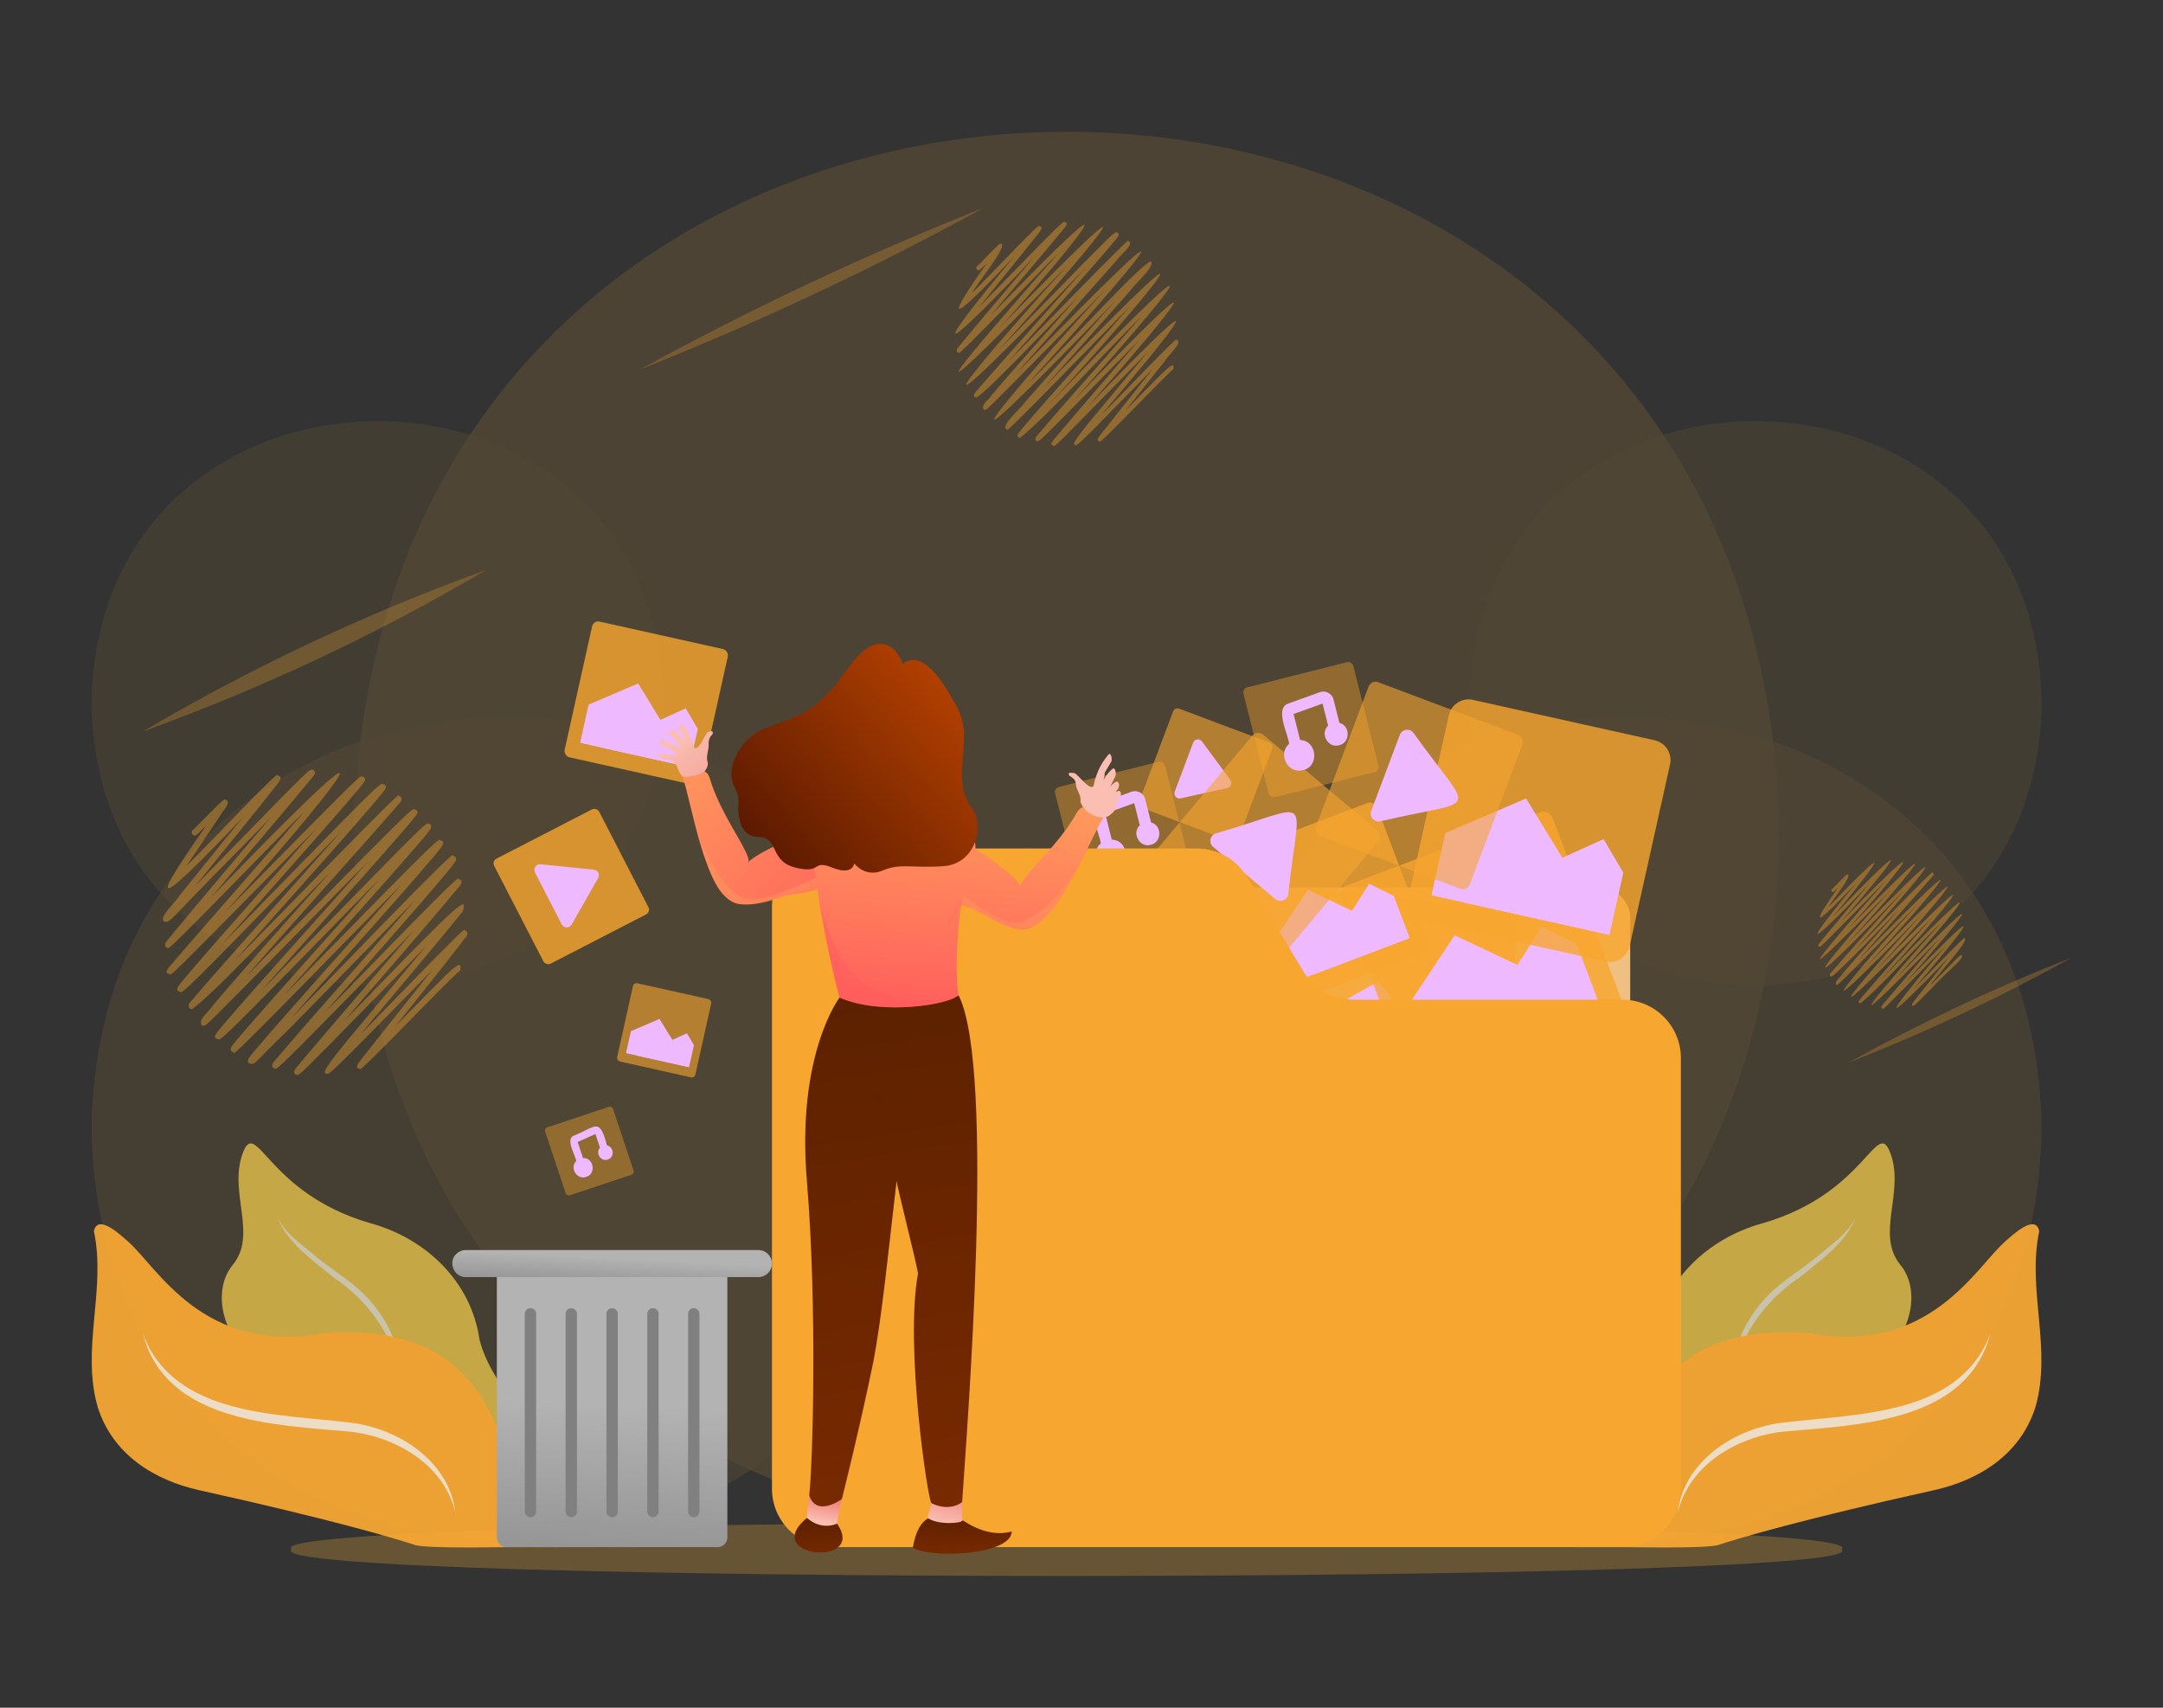 <?xml version="1.0" encoding="UTF-8"?>
<svg xmlns="http://www.w3.org/2000/svg" xmlns:xlink="http://www.w3.org/1999/xlink" viewBox="0 0 2300 1815.79">
  <rect x="0" y="0" width="2300" height="1815.79" fill="#333333" stroke="none"/>
  <defs>
    <style>
      .cls-1 {
        fill: url(#linear-gradient);
      }

      .cls-2, .cls-3, .cls-4, .cls-5, .cls-6 {
        fill: #f7a62f;
      }

      .cls-7 {
        fill: #f7ce4d;
      }

      .cls-8, .cls-9 {
        fill: #fff;
      }

      .cls-10 {
        fill: #efc081;
      }

      .cls-11 {
        fill: #ffac33;
      }

      .cls-12 {
        fill: gray;
      }

      .cls-13 {
        fill: #eeb9ff;
      }

      .cls-13, .cls-14, .cls-15, .cls-16, .cls-17, .cls-18, .cls-19, .cls-20, .cls-21 {
        mix-blend-mode: multiply;
      }

      .cls-14 {
        fill: url(#linear-gradient-34);
      }

      .cls-14, .cls-15, .cls-16, .cls-17, .cls-18, .cls-22, .cls-20, .cls-4, .cls-23 {
        opacity: .5;
      }

      .cls-15 {
        fill: url(#linear-gradient-11);
      }

      .cls-16 {
        fill: url(#linear-gradient-15);
      }

      .cls-17 {
        fill: url(#linear-gradient-42);
      }

      .cls-18 {
        fill: url(#linear-gradient-43);
      }

      .cls-19 {
        fill: url(#linear-gradient-33);
      }

      .cls-19, .cls-24 {
        opacity: .3;
      }

      .cls-25 {
        fill: url(#linear-gradient-8);
      }

      .cls-26 {
        fill: url(#linear-gradient-9);
      }

      .cls-27 {
        fill: url(#linear-gradient-3);
      }

      .cls-28 {
        fill: url(#linear-gradient-4);
      }

      .cls-29 {
        fill: url(#linear-gradient-2);
      }

      .cls-30 {
        fill: url(#linear-gradient-6);
      }

      .cls-31 {
        fill: url(#linear-gradient-7);
      }

      .cls-32 {
        fill: url(#linear-gradient-5);
      }

      .cls-33 {
        opacity: .9;
      }

      .cls-34, .cls-21, .cls-5, .cls-35, .cls-9 {
        opacity: .8;
      }

      .cls-36 {
        fill: url(#linear-gradient-41);
      }

      .cls-37 {
        fill: url(#linear-gradient-40);
      }

      .cls-38 {
        fill: url(#linear-gradient-44);
      }

      .cls-39 {
        fill: url(#linear-gradient-14);
      }

      .cls-40 {
        fill: url(#linear-gradient-18);
      }

      .cls-41 {
        fill: url(#linear-gradient-22);
      }

      .cls-42 {
        fill: url(#linear-gradient-20);
      }

      .cls-43 {
        fill: url(#linear-gradient-21);
      }

      .cls-44 {
        fill: url(#linear-gradient-23);
      }

      .cls-45 {
        fill: url(#linear-gradient-19);
      }

      .cls-46 {
        fill: url(#linear-gradient-16);
      }

      .cls-47 {
        fill: url(#linear-gradient-17);
      }

      .cls-48 {
        fill: url(#linear-gradient-13);
      }

      .cls-49 {
        fill: url(#linear-gradient-12);
      }

      .cls-50 {
        fill: url(#linear-gradient-10);
      }

      .cls-51 {
        fill: url(#linear-gradient-27);
      }

      .cls-52 {
        fill: url(#linear-gradient-24);
      }

      .cls-53 {
        fill: url(#linear-gradient-26);
      }

      .cls-54 {
        fill: url(#linear-gradient-38);
      }

      .cls-55 {
        fill: url(#linear-gradient-35);
      }

      .cls-56 {
        fill: url(#linear-gradient-37);
      }

      .cls-57 {
        fill: url(#linear-gradient-39);
      }

      .cls-58 {
        fill: url(#linear-gradient-36);
      }

      .cls-59 {
        fill: url(#linear-gradient-25);
      }

      .cls-60 {
        fill: url(#linear-gradient-28);
      }

      .cls-61 {
        fill: url(#linear-gradient-29);
      }

      .cls-62 {
        fill: url(#linear-gradient-30);
      }

      .cls-63 {
        fill: url(#linear-gradient-32);
      }

      .cls-64 {
        fill: url(#linear-gradient-31);
      }

      .cls-65 {
        isolation: isolate;
      }

      .cls-66, .cls-3 {
        opacity: .6;
      }

      .cls-66, .cls-23, .cls-35 {
        fill: #ffb839;
      }

      .cls-6 {
        opacity: .4;
      }
    </style>
    <linearGradient id="linear-gradient" x1="638.65" y1="1761.49" x2="650.84" y2="1493.17" gradientUnits="userSpaceOnUse">
      <stop offset="0" stop-color="gray"/>
      <stop offset="1" stop-color="#b3b3b3"/>
    </linearGradient>
    <linearGradient id="linear-gradient-2" x1="648.65" y1="1387.65" x2="651.19" y2="1337.5" xlink:href="#linear-gradient"/>
    <linearGradient id="linear-gradient-3" x1="900.54" y1="1322.64" x2="850.39" y2="1230.97" gradientTransform="translate(-287.76 -311.42) rotate(-8.15)" gradientUnits="userSpaceOnUse">
      <stop offset="0" stop-color="#f0877e"/>
      <stop offset="1" stop-color="#fabeb2"/>
    </linearGradient>
    <linearGradient id="linear-gradient-4" x1="892.84" y1="1322.6" x2="844.26" y2="1233.8" xlink:href="#linear-gradient-3"/>
    <linearGradient id="linear-gradient-5" x1="895.06" y1="1346.96" x2="833.63" y2="1234.69" xlink:href="#linear-gradient-3"/>
    <linearGradient id="linear-gradient-6" x1="921.38" y1="1357.68" x2="845.87" y2="1219.68" xlink:href="#linear-gradient-3"/>
    <linearGradient id="linear-gradient-7" x1="899.75" y1="1360.09" x2="830.78" y2="1234.05" xlink:href="#linear-gradient-3"/>
    <linearGradient id="linear-gradient-8" x1="-5515.2" y1="124.73" x2="-5515.27" y2="124.33" gradientTransform="translate(-4635.06 -498.7) rotate(-167.55) scale(1 -1)" xlink:href="#linear-gradient-3"/>
    <linearGradient id="linear-gradient-9" x1="-5515.36" y1="125.16" x2="-5515.15" y2="124.24" gradientTransform="translate(-4635.06 -498.7) rotate(-167.55) scale(1 -1)" xlink:href="#linear-gradient-3"/>
    <linearGradient id="linear-gradient-10" x1="970.2" y1="1140.22" x2="769.92" y2="928.23" gradientTransform="translate(-76.86 -105.13) rotate(-2.57)" gradientUnits="userSpaceOnUse">
      <stop offset="0" stop-color="#ff5c5c"/>
      <stop offset="1" stop-color="#ff985c"/>
    </linearGradient>
    <linearGradient id="linear-gradient-11" x1="-5704.01" y1="370.2" x2="-5639.97" y2="231.85" gradientTransform="translate(-4635.06 -498.7) rotate(-167.55) scale(1 -1)" xlink:href="#linear-gradient-10"/>
    <linearGradient id="linear-gradient-12" x1="1178.67" y1="855.85" x2="1178.59" y2="855.45" gradientTransform="matrix(1, 0, 0, 1, 0, 0)" xlink:href="#linear-gradient-3"/>
    <linearGradient id="linear-gradient-13" x1="1178.51" y1="856.28" x2="1178.71" y2="855.36" gradientTransform="matrix(1, 0, 0, 1, 0, 0)" xlink:href="#linear-gradient-3"/>
    <linearGradient id="linear-gradient-14" x1="1047.08" y1="1088.11" x2="1064.04" y2="861.07" gradientTransform="matrix(1, 0, 0, 1, 0, 0)" xlink:href="#linear-gradient-10"/>
    <linearGradient id="linear-gradient-15" x1="989.93" y1="1101.15" x2="1053.93" y2="962.92" gradientTransform="matrix(1, 0, 0, 1, 0, 0)" xlink:href="#linear-gradient-10"/>
    <linearGradient id="linear-gradient-16" x1="1305.25" y1="836.2" x2="1189.14" y2="826.03" gradientTransform="matrix(1, 0, 0, 1, 0, 0)" xlink:href="#linear-gradient-3"/>
    <linearGradient id="linear-gradient-17" x1="1306.26" y1="842.33" x2="1195.66" y2="832.65" gradientTransform="matrix(1, 0, 0, 1, 0, 0)" xlink:href="#linear-gradient-3"/>
    <linearGradient id="linear-gradient-18" x1="1327.91" y1="854.64" x2="1200.65" y2="843.49" gradientTransform="matrix(1, 0, 0, 1, 0, 0)" xlink:href="#linear-gradient-3"/>
    <linearGradient id="linear-gradient-19" x1="-10908.76" y1="4104.86" x2="-11223.97" y2="4077.24" gradientTransform="translate(-10612.91 2975.05) rotate(149.82) scale(1 -1)" xlink:href="#linear-gradient-3"/>
    <linearGradient id="linear-gradient-20" x1="1407.76" y1="872.99" x2="1206.02" y2="855.32" gradientTransform="matrix(1, 0, 0, 1, 0, 0)" xlink:href="#linear-gradient-3"/>
    <linearGradient id="linear-gradient-21" x1="1090.99" y1="903.84" x2="1092.89" y2="902.65" gradientTransform="matrix(1, 0, 0, 1, 0, 0)" xlink:href="#linear-gradient-3"/>
    <linearGradient id="linear-gradient-22" x1="1092.21" y1="903.89" x2="1092.03" y2="902.83" gradientUnits="userSpaceOnUse">
      <stop offset="0" stop-color="#e75b00"/>
      <stop offset="1" stop-color="#ffa345"/>
    </linearGradient>
    <linearGradient id="linear-gradient-23" x1="1173.43" y1="827.51" x2="1173.37" y2="827.16" gradientTransform="matrix(1, 0, 0, 1, 0, 0)" xlink:href="#linear-gradient-3"/>
    <linearGradient id="linear-gradient-24" x1="1091.57" y1="904.33" x2="1092.7" y2="902.36" gradientTransform="matrix(1, 0, 0, 1, 0, 0)" xlink:href="#linear-gradient-3"/>
    <linearGradient id="linear-gradient-25" x1="1173.29" y1="827.89" x2="1173.47" y2="827.09" gradientTransform="matrix(1, 0, 0, 1, 0, 0)" xlink:href="#linear-gradient-3"/>
    <linearGradient id="linear-gradient-26" x1="1022.48" y1="1610" x2="1023.56" y2="1651.06" gradientUnits="userSpaceOnUse">
      <stop offset="0" stop-color="#5c2100"/>
      <stop offset="1" stop-color="#772900"/>
    </linearGradient>
    <linearGradient id="linear-gradient-27" x1="4642.98" y1="1930.9" x2="4632.02" y2="1969.26" gradientTransform="translate(-3718.25 -121.8) rotate(-2.77)" xlink:href="#linear-gradient-3"/>
    <linearGradient id="linear-gradient-28" x1="869.86" y1="1614" x2="870.97" y2="1656.05" xlink:href="#linear-gradient-26"/>
    <linearGradient id="linear-gradient-29" x1="-9381.89" y1="703.84" x2="-9379.97" y2="726.62" gradientTransform="translate(-8349.27 -246.77) rotate(-173) scale(1 -1)" xlink:href="#linear-gradient-3"/>
    <linearGradient id="linear-gradient-30" x1="880.83" y1="1049.73" x2="960.59" y2="1569.28" xlink:href="#linear-gradient-26"/>
    <linearGradient id="linear-gradient-31" x1="955.19" y1="758.32" x2="955.19" y2="831.17" gradientTransform="matrix(1, 0, 0, 1, 0, 0)" xlink:href="#linear-gradient-3"/>
    <linearGradient id="linear-gradient-32" x1="-9488.41" y1="868.94" x2="-9493.4" y2="837.64" gradientTransform="translate(-8475.19) rotate(-180) scale(1 -1)" xlink:href="#linear-gradient-22"/>
    <linearGradient id="linear-gradient-33" x1="-9468.42" y1="933.36" x2="-9468.57" y2="932.38" gradientTransform="translate(-8475.19) rotate(-180) scale(1 -1)" xlink:href="#linear-gradient-22"/>
    <linearGradient id="linear-gradient-34" x1="924.68" y1="1043" x2="1004.43" y2="1562.55" xlink:href="#linear-gradient-26"/>
    <linearGradient id="linear-gradient-35" x1="962.08" y1="1037.26" x2="1041.83" y2="1556.81" xlink:href="#linear-gradient-26"/>
    <linearGradient id="linear-gradient-36" x1="935.38" y1="1079.59" x2="952.34" y2="852.69" gradientTransform="matrix(1, 0, 0, 1, 0, 0)" xlink:href="#linear-gradient-10"/>
    <linearGradient id="linear-gradient-37" x1="1127.44" y1="906.84" x2="1129.69" y2="905.43" gradientTransform="matrix(1, 0, 0, 1, 0, 0)" xlink:href="#linear-gradient-3"/>
    <linearGradient id="linear-gradient-38" x1="1128.88" y1="906.9" x2="1128.67" y2="905.63" xlink:href="#linear-gradient-22"/>
    <linearGradient id="linear-gradient-39" x1="1225.23" y1="816.29" x2="1225.16" y2="815.88" gradientTransform="matrix(1, 0, 0, 1, 0, 0)" xlink:href="#linear-gradient-3"/>
    <linearGradient id="linear-gradient-40" x1="1128.12" y1="907.42" x2="1129.47" y2="905.08" gradientTransform="matrix(1, 0, 0, 1, 0, 0)" xlink:href="#linear-gradient-3"/>
    <linearGradient id="linear-gradient-41" x1="1225.07" y1="816.74" x2="1225.28" y2="815.79" gradientTransform="matrix(1, 0, 0, 1, 0, 0)" xlink:href="#linear-gradient-3"/>
    <linearGradient id="linear-gradient-42" x1="941.87" y1="1009.44" x2="975.15" y2="871.07" gradientTransform="matrix(1, 0, 0, 1, 0, 0)" xlink:href="#linear-gradient-10"/>
    <linearGradient id="linear-gradient-43" x1="1002.98" y1="1023.86" x2="1036.04" y2="886.42" gradientTransform="matrix(1, 0, 0, 1, 0, 0)" xlink:href="#linear-gradient-10"/>
    <linearGradient id="linear-gradient-44" x1="-9801.59" y1="-521.91" x2="-9957.57" y2="-764.54" gradientTransform="translate(-8760.04 -1180.83) rotate(-164.57) scale(1 -1)" gradientUnits="userSpaceOnUse">
      <stop offset="0" stop-color="#5c1a00"/>
      <stop offset="1" stop-color="#b94300"/>
    </linearGradient>
  </defs>
  <g class="cls-65">
    <g id="_59" data-name="59">
      <g id="_4" data-name="4">
        <g class="cls-22">
          <path class="cls-23" d="M1958.26,1647.41c45.46,37.7-1693.74,37.7-1648.26,0-45.47-37.69,1693.74-37.69,1648.26,0Z"/>
          <g class="cls-24">
            <path class="cls-35" d="M1892.12,887.19c-17.01,996.18-1498.82,996.03-1515.69-.03,17.01-996.15,1498.82-996,1515.69,.03Z"/>
            <path class="cls-66" d="M985.34,1199.77c-9.97,583.68-878.18,583.59-888.06-.02,9.97-583.66,878.18-583.57,888.06,.02Z"/>
            <path class="cls-66" d="M1282.93,1199.77c9.97,583.68,878.18,583.59,888.06-.02-9.97-583.66-878.18-583.57-888.06,.02Z"/>
            <path class="cls-23" d="M1562.55,747.69c6.83,399.9,601.67,399.84,608.44-.01-6.83-399.89-601.67-399.82-608.44,.01Z"/>
            <path class="cls-23" d="M705.72,747.69c-6.83,399.9-601.67,399.84-608.44-.01,6.83-399.89,601.67-399.82,608.44,.01Z"/>
          </g>
        </g>
        <g class="cls-33">
          <g>
            <g class="cls-34">
              <path class="cls-7" d="M1758.43,1424.24c8.85-62.02,57.61-107.95,116.72-123.84,110.29-32.19,120.59-114.54,135.29-73.37,14.71,41.18-16.18,85.65,10.29,117.83,26.47,32.18,5.42,92.47-37,105.71-42.42,13.24-194.28,113.95-194.28,194.47h-114.31c-5.85,0-5.85-44.04-5.61-47.33,2.25-69.92,72.51-108.95,88.9-173.47Z"/>
              <g class="cls-34">
                <path class="cls-8" d="M1841.03,1476.5c-2.38-39.56,15.86-79.24,45.49-105.35,16.85-14.9,35.63-25.75,51.96-40.22,12.85-10.64,27.33-20.9,34.58-36.4-9.33,26.18-38.54,46.47-59.46,63.69-40.01,26.85-69.25,69.41-72.58,118.29Z"/>
              </g>
            </g>
            <g>
              <path class="cls-11" d="M2164.32,1496.29c-15.86,49.73-59.08,77.4-108.29,88.3-139.93,30.98-205.43,50.55-227.19,57.55-10.14,5.68-118.42,1.87-131.64,2.9,37.77-87.84,32.45-240.87,225.49-227.74,129.41,24.44,178.43-70.49,209.81-97.54,6.65-5.73,31.95-30.05,35.91-10.68-13.24,62.47,13.88,124.85-4.09,187.2Z"/>
              <path class="cls-11" d="M2116.33,1418.21c-24.65,94.58-141.19,96.83-221,104.09-49.07,5.84-99.18,35.4-111.36,86.09,6.34-53.55,58.15-88.06,108.29-95.29,79.07-10.21,190.27-5.84,224.07-94.89Z"/>
              <path class="cls-9" d="M2116.33,1418.21c-24.65,94.58-141.19,96.83-221,104.09-49.07,5.84-99.18,35.4-111.36,86.09,6.34-53.55,58.15-88.06,108.29-95.29,79.07-10.21,190.27-5.84,224.07-94.89Z"/>
            </g>
          </g>
          <g>
            <g class="cls-34">
              <path class="cls-7" d="M509.83,1424.24c-8.85-62.02-57.61-107.95-116.72-123.84-110.29-32.19-120.59-114.54-135.29-73.37-14.71,41.18,16.18,85.65-10.29,117.83-26.47,32.18-5.42,92.47,37,105.71,42.42,13.24,194.28,113.95,194.28,194.47h114.31c5.85,0,5.85-44.04,5.61-47.33-2.25-69.92-72.51-108.95-88.9-173.47Z"/>
              <g class="cls-34">
                <path class="cls-8" d="M427.24,1476.5c2.38-39.56-15.86-79.24-45.49-105.35-16.85-14.9-35.63-25.75-51.96-40.22-12.85-10.64-27.33-20.9-34.58-36.4,9.33,26.19,38.54,46.47,59.46,63.69,40.01,26.85,69.25,69.41,72.58,118.29Z"/>
              </g>
            </g>
            <g>
              <path class="cls-11" d="M103.94,1496.29c15.86,49.73,59.08,77.4,108.29,88.3,139.93,30.98,205.43,50.55,227.19,57.55,10.14,5.68,118.42,1.87,131.64,2.9-37.77-87.84-32.45-240.87-225.49-227.74-129.41,24.44-178.43-70.49-209.81-97.54-6.65-5.73-31.95-30.05-35.91-10.68,13.24,62.47-13.88,124.85,4.08,187.2Z"/>
              <path class="cls-11" d="M151.94,1418.21c24.65,94.58,141.19,96.83,221,104.09,49.07,5.84,99.18,35.4,111.36,86.09-6.34-53.55-58.15-88.06-108.29-95.29-79.07-10.21-190.27-5.84-224.07-94.89Z"/>
              <path class="cls-9" d="M151.94,1418.21c24.65,94.58,141.19,96.83,221,104.09,49.07,5.84,99.18,35.4,111.36,86.09-6.34-53.55-58.15-88.06-108.29-95.29-79.07-10.21-190.27-5.84-224.07-94.89Z"/>
            </g>
          </g>
        </g>
        <g>
          <g class="cls-22">
            <g class="cls-21">
              <path class="cls-2" d="M316.06,1143.07c-8.28-2.46,1.08-9.52,4.38-14.28,34.79-41.35,81.79-95.24,119.82-139.61-13.84,14.07-29.11,29.68-43.7,44.58-100.25,102.44-101.15,102.44-103.82,102.46-4.41-.31-3.88-5.11-1.3-7.41,43.83-52.02,104.28-118.61,150.48-172.27-40.6,41.26-96.65,99.36-135.2,138.26-39.41,37.86-34.69,37.79-42.09,35.63-2.62-2.62-.72-4.9,7.26-14.48,43.96-51.65,106.93-120.51,154.48-174.83-38.64,38.33-189.41,195.03-177.6,177.74-.89,0-1.77-.35-2.4-.98-2.6-2.6-1.01-4.49,7.83-15,43.19-50.37,103.27-116.18,150.22-169.31-15.37,15.64-32.42,33.09-48.68,49.73-113.78,116.42-120.23,121.98-123.46,122-6.67-2.39-4.04-4.47,5.63-16.21,44.14-51.4,105.67-118.89,153.49-173.01-22.76,22.94-49.92,50.55-74.35,75.37-97.74,99.32-98.05,99.32-100.44,99.33-.87,.07-1.75-.35-2.37-.97-3.44-6.46,7.09-12.86,11.8-20.34,36.06-42.61,83.85-95.68,125.19-142.2-32.74,32.09-128.39,134.47-147.31,145.76-.88,0-1.81-.38-2.44-1-3.13-5.24,3.6-8.32,6.8-13.47,44.36-51.46,107.83-121.27,154.94-174.98-18.58,18.88-40.58,41.45-61.37,62.78-101.29,103.94-106.7,108.57-109.84,108.59-6.59-2.25-3.94-4.62,4.96-15.51,40.02-47.12,95.39-108.34,139.1-158.23-17.14,17.32-36.66,37.14-55.21,55.98-97.35,98.86-97.72,98.86-100.13,98.87-5.49-1.68-4.4-3.85,1.96-11.17,41.44-48.31,98.23-112.04,140.68-161.66-20.91,20.04-149.34,153.91-144.59,144.81-.88,0-1.74-.35-2.36-.97-3.2-5.08,3.94-8.77,7.13-14.09,30.23-36.78,70.24-83.43,104.15-123.59-10.98,11.22-22.66,23.21-33.48,34.32-78.14,78.15-72.24,78.02-80.48,75.87-4.08-5.64,12.55-19.48,18.59-29.09,18.4-22.99,45.49-56.17,66.14-81.7-106.45,112.34-92.68,85.74-39.4,9.2-10.28,10.42-10.52,10.43-11.93,10.43-3.21,.1-4.58-4.42-1.8-6.09,1.58-1.4,10.28-10.25,16.68-16.76q15.4-15.68,17.01-15.68c8.67,2.69-2.43,11.93-5.54,18.43-9.76,14.7-24.57,36.44-35.39,52.63,15.33-14.53,101.94-106.2,96.84-96.67,5.63,1.68,4.18,4.05-1.92,11.83-24.75,31.63-58.09,71.92-85.21,105.67,12.75-12.98,27.61-28.24,41.67-42.67,78.67-80.79,79.47-80.79,82.12-80.81,4.27,.27,3.95,4.94,1.4,7.2-31.73,38.78-73.49,87.02-108.31,128.51,238.62-246.9,112.37-91.95,13.93,16.63,12.19-12.35,25.09-25.45,37.52-38.08,105.51-107.14,106.09-107.14,108.53-107.15,6.56,2.31,3.83,4.66-5.18,15.73-40.92,48.22-97.97,111.26-142.46,162.09,18.32-18.62,39.77-40.64,60.08-61.47,101.07-103.72,106.47-108.34,109.6-108.36,6.77,2.59,4.37,4.11-6.71,17.78-42.85,50.31-101.97,115.38-149.28,168.91,26.01-25.43,184.65-190.13,173.11-173.79,.89,0,1.76,.35,2.38,.97,3.05,4.6-2.53,6.95-5.13,11.07-47.29,54.14-110.24,123.57-159.48,179.95,15.47-15.65,33.2-33.67,50.71-51.47,124.5-126.51,125.39-126.51,128.03-126.52,6.66,2.42,3.96,4.51-5.82,16.42-44.81,52.22-107.63,121.09-156.03,175.91,22.1-22.36,48.67-49.54,72.5-73.93,100.71-103.05,101.44-103.06,104.14-103.07,.9,.02,1.78,.36,2.4,.98,2.63,2.63,.76,4.86-8.22,15.56-42.38,49.54-100.47,113.19-147.19,165.97,14.41-14.64,30.11-30.67,45.15-46.01,111.61-113.89,117.43-118.96,120.42-118.98,6.74,2.35,3.81,4.95-5.72,16.79-43.45,51.34-104.61,118.25-151.96,172.12,41.45-41.3,179.85-186.76,171.56-172.01,.89-.01,1.81,.36,2.43,.99,2.55,2.55,1.34,4.34-9.35,17.28-37.35,44.53-86.59,99.52-129.07,148,48.77-48.88,146.01-151.19,141.88-141.6,4.6,.57,3.94,4.85,.91,7.86-35.96,43.47-82.57,96.38-122.31,142.87,8.75-8.93,17.86-18.24,26.67-27.25,95.19-98.23,105.15-106.81,99.39-89.26-31.48,39.22-73.55,88.3-108.02,129.99,18.84-18.31,116.58-120.78,109.67-109.67,.88,0,1.75,.35,2.37,.97,3.03,4.5-2.59,7.38-5.06,11.79-20.57,26.59-47.35,59.85-70.79,89.35,65.11-66.4,71.04-73.33,69.09-59.51-5.86,4.21-39.23,38.68-65.61,65.4q-38.84,39.55-40.69,39.56c-5.16-1.56-4.5-3.45,1.16-10.51,22.04-28.24,51.3-64.51,75.37-94.91-5.91,6.03-12.12,12.38-18.27,18.67-89.72,91.71-90.71,91.72-93.35,91.73-.85,.02-1.79-.36-2.41-.99q-2.59-2.59,23.37-33.96c23.51-28.41,57.88-69.3,83.85-100.44-17.06,17.27-37.2,37.86-55.34,56.41-78.51,80.27-78.95,80.28-81.41,80.29h-.02Zm168.69-111.24c.42,.42,.89,.68,1.37,.82-.5-.15-.97-.42-1.37-.82Zm-277.63-150.02c.84,0,1.68,.32,2.33,.96-1.13-1.13-2.75-1.18-3.83-.6,.47-.24,.98-.36,1.5-.36Z"/>
            </g>
            <g class="cls-21">
              <path class="cls-2" d="M1120.45,474.2c-6.08-1.81,.79-6.99,3.22-10.48,25.53-30.35,60.02-69.89,87.92-102.44-10.16,10.33-21.36,21.78-32.06,32.71-73.56,75.17-74.22,75.17-76.18,75.18-3.24-.23-2.85-3.75-.95-5.44,32.16-38.17,76.52-87.04,110.43-126.42-33.15,32.11-99.65,105.95-128.32,128.34-4.86-1.64-2.79-3.61,3.54-11.36,32.26-37.9,78.46-88.43,113.36-128.29-28.35,28.13-138.99,143.12-130.33,130.43-.65,0-1.3-.26-1.76-.72-3.22-5.06,15.58-20.74,22.49-30.33,26.18-29.72,65.31-73.15,93.49-104.92-212.62,220.1-121.23,109-9.56-12.83-16.7,16.84-36.63,37.09-54.56,55.31-71.72,72.88-71.95,72.88-73.7,72.89-.64,.05-1.28-.26-1.74-.71-2.37-5.05,5.09-9.24,8.66-14.92,26.46-31.26,61.53-70.21,91.86-104.34-24.04,23.55-94.21,98.69-108.11,106.96-6.15-1.89,.71-7.11,3.22-10.61,32.55-37.76,79.13-88.99,113.7-128.4-184.46,192.16-149.09,140.91-19.92-1.74-192.35,197.63-108.33,98.74-9.32-13.19-15.36,14.71-109.58,112.95-106.11,106.27-6.17-1.9,1.06-7.34,3.51-11.05,22.18-26.99,51.54-61.22,76.42-90.69-117.03,122.86-99.41,93.04-21.45-.44-77.91,82.31-67.92,62.68-28.91,6.75-7.55,7.65-7.72,7.65-8.75,7.66-2.36,.08-3.36-3.25-1.32-4.47,2.43-1.71,24.69-26.2,24.72-23.81,10.34-.28-27.2,44.96-30.04,52.14,11.25-10.67,74.81-77.93,71.06-70.94,4.13,1.23,3.06,2.97-1.41,8.68-18.16,23.21-42.63,52.77-62.53,77.54,9.36-9.52,20.26-20.72,30.58-31.31,57.73-59.28,58.32-59.28,60.26-59.3,3.13,.2,2.9,3.63,1.03,5.28-23.28,28.46-53.93,63.85-79.48,94.3,174.14-180.29,82.48-67.35,10.22,12.2,197.6-203.26,83.09-68.9-1.16,23.92,13.44-13.66,29.19-29.82,44.08-45.11,74.17-76.11,78.13-79.5,80.43-79.52,.65,0,1.33,.27,1.79,.73,1.89,1.89,.98,3.14-6.71,12.32-31.44,36.92-74.83,84.67-109.54,123.95,19.09-18.66,135.5-139.52,127.03-127.53,.65,0,1.29,.26,1.75,.71,2.76,4.58-10.21,13.97-14.86,20.81-30.9,34.93-73.95,82.81-105.94,119.36,218.61-225.04,127.1-115.16,12.39,10.52,36.21-34.36,130.31-138.6,131.38-129.17,3.03,5.51-16.24,21.55-23.55,31.66-25.31,28.75-62.76,70.34-90.48,101.55,211.37-218.48,109.02-95.33,5.79,17.55,163.09-170.65,168.76-163.22,26.11-4.21,164.51-170.71,111.71-102.91,15.03,6.69,154.41-160.33,86.68-75.86,13.24,9.89,13.86-13.46,85.51-88.62,80.49-80.48,8.06,2.06-9.04,16.52-12.7,23.09-11.46,14.52-27.97,35.19-41.23,51.84,47.78-48.72,52.14-53.81,50.7-43.67-4.3,3.09-28.79,28.39-48.14,47.99q-28.5,29.02-29.86,29.03c-.65,0-1.27-.25-1.73-.71-1.59-1.59-.95-2.42,2.58-7,16.18-20.72,37.64-47.34,55.31-69.65-49.09,49.66-81.59,84.38-81.91,81.01-.63,.02-1.32-.26-1.78-.72q-1.9-1.9,17.15-24.92c17.25-20.85,42.48-50.85,61.53-73.7-12.52,12.67-27.3,27.79-40.61,41.4-57.61,58.91-57.94,58.91-59.74,58.92h-.01Zm123.79-81.63c.31,.31,.66,.5,1,.6-.37-.11-.71-.31-1-.6Zm-203.73-110.09c.62,0,1.24,.23,1.71,.7-.83-.83-2.02-.86-2.81-.44,.34-.18,.72-.26,1.1-.26Z"/>
            </g>
            <g class="cls-21">
              <path class="cls-2" d="M2002.01,1072.64c-4.04-1.2,.52-4.64,2.14-6.97,16.97-20.17,39.89-46.45,58.44-68.09-131.56,135.76-55.5,46.73,.82-15.93-22.03,21.34-66.23,70.4-85.27,85.3-3.25-1.08-1.87-2.4,2.34-7.55,21.44-25.19,52.15-58.77,75.34-85.27-129.6,134.21-99.92,94.16-10.71-3.68-140.09,145.12-80.44,72.16-6.36-8.53-17.64,17.51-92.21,94.46-85.25,85.2-.43,.04-.85-.17-1.16-.47-1.58-3.36,3.38-6.14,5.76-9.92,17.59-20.78,40.9-46.66,61.05-69.35-15.97,15.65-62.62,65.58-71.84,71.09-4.1-1.24,.46-4.72,2.13-7.05,21.64-25.1,52.59-59.14,75.57-85.34-121.61,126.83-98.63,93-13.24-1.15-127.16,130.7-71.95,65.5-6.19-8.77-10.2,9.78-72.84,75.06-70.52,70.63-4.11-1.25,.69-4.88,2.32-7.35,14.74-17.94,34.26-40.69,50.79-60.28-77.36,81.31-65.88,61.5-14.26-.29-51.58,54.58-45.04,41.43-19.21,4.49-5.01,5.08-5.13,5.08-5.82,5.09-1.57,.05-2.23-2.16-.88-2.97,1.23-.86,16.97-17.81,16.43-15.82,6.28,1.22-17.72,29.01-19.96,34.65,79.02-82.48,47.69-41.6,4.74,10.16,96.29-100.45,63.63-57.61,8.24,5.96,115.04-119.16,54.83-44.68,6.79,8.11,130-133.81,55.32-45.75-.77,15.9,134.23-139.67,84.64-76.95,6.68,8.22,12.71-12.41,90.03-92.73,84.44-84.76,3.69,.99,.15,4.01-1.35,5.87-23.06,26.4-53.77,60.27-77.78,87.76,144.21-148.53,84.34-76.27,8.24,6.99,126.89-131.9,101.18-95.48,11.53,2.69,139.26-144.04,72.41-63.17,3.85,11.67,107.88-112.99,111.69-107.85,17.35-2.8,108.39-112.58,74.03-68.02,9.99,4.45,101.96-105.94,57.58-50.27,8.8,6.57,9.2-8.94,56.85-58.9,53.49-53.49,7.57,.62-31.84,42.56-35.84,49.8,32.8-32.41,29.87-32.34,33.69-31.3,.96,4.08-19.59,19.9-31.99,34.17q-18.94,19.29-19.85,19.29c-2.51-.76-2.2-1.68,.57-5.13,10.75-13.77,25.02-31.46,36.76-46.29-98.07,101.75-44.77,35.96-3.32-12.18-8.32,8.42-18.14,18.47-26.99,27.51-38.29,39.15-38.51,39.15-39.71,39.16h0Zm82.27-54.25c.21,.2,.44,.33,.67,.4-.24-.07-.47-.21-.67-.4Zm-135.4-73.17c.41,0,.82,.16,1.14,.47-.55-.55-1.34-.57-1.87-.29,.23-.12,.48-.17,.73-.17Z"/>
            </g>
          </g>
          <g class="cls-20">
            <path class="cls-4" d="M151.71,777.85c115.91-68.31,238.35-126.01,364.91-171.64-115.86,68.39-238.38,125.92-364.91,171.64Z"/>
            <path class="cls-4" d="M681.12,392.57c117.95-64.67,239.86-122.08,364.91-171.64-117.92,64.73-239.88,122.02-364.91,171.64Z"/>
            <path class="cls-4" d="M1965.85,1129.74c76.38-42.35,155.54-79.63,236.88-111.42-76.35,42.39-155.55,79.59-236.88,111.42Z"/>
          </g>
        </g>
        <g>
          <g>
            <rect class="cls-10" x="874.77" y="943.58" width="858.67" height="660" rx="31.13" ry="31.13"/>
            <g>
              <g>
                <path class="cls-5" d="M1568.99,1206.15l-196.74-20.99c-11.83-1.26-20.4-11.88-19.14-23.71l20.99-196.74c1.26-11.83,11.88-20.4,23.71-19.14l196.74,20.99c11.83,1.26,20.4,11.88,19.14,23.71l-20.99,196.74c-1.26,11.83-11.88,20.4-23.71,19.14Z"/>
                <polygon class="cls-13" points="1570.06 1177.55 1577.26 1110.11 1552.4 1077.08 1411.99 1160.69 1570.06 1177.55"/>
                <polygon class="cls-13" points="1377.24 1156.99 1384.43 1089.55 1465.68 1043.4 1570.06 1177.55 1377.24 1156.99"/>
              </g>
              <g>
                <path class="cls-5" d="M1467.58,894.96h219.36c5.96,0,10.79,4.84,10.79,10.79v219.36c0,5.96-4.84,10.79-10.79,10.79h-219.36c-5.96,0-10.79-4.84-10.79-10.79v-219.36c0-5.96,4.84-10.79,10.79-10.79Z" transform="translate(-257.28 623.88) rotate(-20.73)"/>
                <polygon class="cls-13" points="1700.47 1067.1 1676.47 1003.67 1639.39 985.4 1551.79 1123.36 1700.47 1067.1"/>
                <polygon class="cls-13" points="1519.1 1135.72 1495.1 1072.29 1546.8 994.46 1700.47 1067.1 1519.1 1135.72"/>
              </g>
              <g>
                <path class="cls-5" d="M1707.14,1022.32l-193.14-42.96c-11.62-2.58-18.94-14.09-16.35-25.71l42.96-193.14c2.58-11.62,14.09-18.94,25.71-16.35l193.14,42.96c11.62,2.58,18.94,14.09,16.35,25.71l-42.96,193.14c-2.58,11.62-14.09,18.94-25.71,16.35Z"/>
                <polygon class="cls-13" points="1711.42 994.02 1726.14 927.82 1705.16 892.2 1556.24 959.5 1711.42 994.02"/>
                <polygon class="cls-13" points="1522.12 951.92 1536.85 885.71 1622.77 848.99 1711.42 994.02 1522.12 951.92"/>
              </g>
              <g>
                <rect class="cls-5" x="1326.89" y="875.79" width="170.2" height="170.2" rx="7.63" ry="7.63" transform="translate(-248.67 561.86) rotate(-20.73)"/>
                <polygon class="cls-13" points="1499.03 997.39 1482.07 952.58 1455.88 939.67 1394 1037.13 1499.03 997.39"/>
                <polygon class="cls-13" points="1370.91 1045.86 1353.96 1001.05 1390.48 946.08 1499.03 997.39 1370.91 1045.86"/>
              </g>
              <g>
                <rect class="cls-3" x="1225.64" y="767.99" width="112.7" height="112.7" rx="5.05" ry="5.05" transform="translate(372.28 -398.55) rotate(20.61)"/>
                <path class="cls-13" d="M1278.13,788.33c-2.54-3.45-7.89-2.71-9.4,1.3l-9.8,26.05-9.8,26.05c-1.51,4.01,2.03,8.1,6.22,7.17l49.78-11.01c3.81-.84,5.49-5.32,3.18-8.47l-30.19-41.09Z"/>
              </g>
              <g>
                <rect class="cls-3" x="1421.64" y="747.8" width="174.85" height="174.85" rx="7.83" ry="7.83" transform="translate(390.64 -477.79) rotate(20.61)"/>
                <path class="cls-13" d="M1503.08,779.35c-3.94-5.36-12.25-4.21-14.59,2.01l-15.2,40.41-15.2,40.41c-2.34,6.22,3.15,12.56,9.65,11.13,108.29-25.64,99.69-3.46,35.34-93.96Z"/>
              </g>
              <g>
                <rect class="cls-3" x="1260.22" y="811.52" width="174.85" height="174.85" rx="7.83" ry="7.83" transform="translate(-206.88 1354.69) rotate(-50.04)"/>
                <path class="cls-13" d="M1292.94,886.09c-6.36,1.94-8.03,10.16-2.93,14.43l33.09,27.73,33.09,27.73c5.1,4.27,12.9,1.18,13.69-5.42,11.67-110.67,29.75-95.21-76.95-64.46Z"/>
              </g>
              <g>
                <rect class="cls-6" x="1133.48" y="821.54" width="120.52" height="120.52" rx="5.4" ry="5.4" transform="translate(-179.43 318.78) rotate(-14.16)"/>
                <path class="cls-13" d="M1224,874.52l-6.28-24.88c-1.43-6.24-8.61-10.06-14.58-7.76,0,0-33.16,11.94-33.16,11.94-15.58,4.66-.12,33.37,.5,43.03-12.58,10.41-1.22,32.52,14.8,27.9,17.82-3.95,14.86-31.58-3.07-32l-6.98-27.67,30.83-11.11,5.94,23.56c-8.97,8.12-.24,24.21,11.62,20.77,12.07-2.6,12.13-20.91,.38-23.8Z"/>
              </g>
              <g>
                <rect class="cls-6" x="1333.74" y="715.67" width="120.52" height="120.52" rx="5.4" ry="5.4" transform="translate(-147.45 364.54) rotate(-14.16)"/>
                <path class="cls-13" d="M1424.26,768.64l-6.28-24.88c-1.43-6.24-8.61-10.06-14.58-7.76,0,0-33.16,11.94-33.16,11.94-15.58,4.66-.12,33.37,.5,43.03-12.58,10.41-1.22,32.52,14.8,27.9,17.82-3.95,14.86-31.58-3.07-32l-6.98-27.67,30.83-11.11,5.94,23.56c-8.97,8.12-.24,24.21,11.62,20.77,12.07-2.6,12.13-20.91,.38-23.8Z"/>
              </g>
            </g>
            <path class="cls-2" d="M1787.36,1125.13v457.76c0,34.32-27.82,62.15-62.15,62.15H883c-34.32,0-62.15-27.82-62.15-62.15V964.29c0-34.32,27.82-62.15,62.15-62.15h389.61c21.88,0,42.16,11.51,53.37,30.3l59.81,100.23c11.21,18.79,31.48,30.3,53.37,30.3h286.06c34.32,0,62.15,27.82,62.15,62.15Z"/>
          </g>
          <g>
            <g>
              <path class="cls-1" d="M528.34,1349.84h245.08v284.92c0,5.67-4.6,10.28-10.28,10.28h-224.53c-5.67,0-10.28-4.6-10.28-10.28v-284.92h0Z"/>
              <path class="cls-29" d="M820.85,1343.54c0,7.94-6.45,14.38-14.38,14.38H495.28c-12.48,.44-19.21-16.17-10.16-24.55,2.6-2.61,6.2-4.22,10.16-4.22h311.19c7.94,0,14.38,6.44,14.38,14.39Z"/>
              <g>
                <path class="cls-12" d="M564.06,1613.26c-3.34,0-6.04-2.7-6.04-6.04v-210.24c0-3.34,2.7-6.04,6.04-6.04s6.04,2.7,6.04,6.04v210.24c0,3.34-2.7,6.04-6.04,6.04Z"/>
                <path class="cls-12" d="M607.47,1613.26c-3.34,0-6.04-2.7-6.04-6.04v-210.24c0-3.34,2.7-6.04,6.04-6.04s6.04,2.7,6.04,6.04v210.24c0,3.34-2.7,6.04-6.04,6.04Z"/>
                <path class="cls-12" d="M650.88,1613.26c-3.34,0-6.04-2.7-6.04-6.04v-210.24c0-3.34,2.7-6.04,6.04-6.04s6.04,2.7,6.04,6.04v210.24c0,3.34-2.7,6.04-6.04,6.04Z"/>
                <path class="cls-12" d="M694.29,1613.26c-3.34,0-6.04-2.7-6.04-6.04v-210.24c0-3.34,2.7-6.04,6.04-6.04s6.04,2.7,6.04,6.04v210.24c0,3.34-2.7,6.04-6.04,6.04Z"/>
                <path class="cls-12" d="M737.7,1613.26c-3.34,0-6.04-2.7-6.04-6.04v-210.24c0-3.34,2.7-6.04,6.04-6.04s6.04,2.7,6.04,6.04v210.24c0,3.34-2.7,6.04-6.04,6.04Z"/>
              </g>
            </g>
            <g>
              <rect class="cls-5" x="613.23" y="673.77" width="147.83" height="147.83" rx="6.62" ry="6.62" transform="translate(178.74 -131.36) rotate(12.54)"/>
              <polygon class="cls-13" points="732.97 815.66 742 775.04 729.13 753.19 637.76 794.48 732.97 815.66"/>
              <polygon class="cls-13" points="616.83 789.83 625.86 749.21 678.58 726.68 732.97 815.66 616.83 789.83"/>
            </g>
            <g>
              <rect class="cls-3" x="663.63" y="1052.88" width="85.24" height="85.24" rx="3.82" ry="3.82" transform="translate(254.71 -127.21) rotate(12.54)"/>
              <polygon class="cls-13" points="732.67 1134.69 737.88 1111.27 730.46 1098.67 677.78 1122.48 732.67 1134.69"/>
              <polygon class="cls-13" points="665.71 1119.79 670.92 1096.37 701.31 1083.38 732.67 1134.69 665.71 1119.79"/>
            </g>
            <g>
              <rect class="cls-5" x="544.65" y="879.83" width="125.64" height="125.64" rx="5.63" ry="5.63" transform="translate(-364.48 383.25) rotate(-27.28)"/>
              <path class="cls-13" d="M574.8,918.92c-4.75-.48-8.15,4.5-5.96,8.75l14.22,27.57,14.22,27.57c2.19,4.25,8.22,4.37,10.58,.22l28.12-49.4c2.15-3.78-.29-8.52-4.62-8.96l-56.55-5.74Z"/>
            </g>
            <g>
              <rect class="cls-6" x="588.65" y="1185.83" width="76.1" height="76.1" rx="3.41" ry="3.41" transform="translate(-354.96 261.08) rotate(-18.44)"/>
              <path class="cls-13" d="M645.41,1217.87c-8.12-30.78-12.06-19.31-34.99-10.48-9.74,3.65,1.6,21.05,2.34,27.07-7.43,7.15,.76,20.53,10.63,16.87,11.03-3.33,7.87-20.59-3.44-20l-5.7-17.09,18.89-8.45,4.85,14.56c-5.27,5.53,.99,15.25,8.3,12.53,7.48-2.21,6.65-13.74-.89-15Z"/>
            </g>
          </g>
          <g>
            <g>
              <g>
                <path class="cls-27" d="M741.75,806.33l-8.5-1.03-.39-.05-4.8-16.57c-1.85-6.58-1.55-7.25-6.92-14.66,.8-3.28,2.74-3.85,5.65-2.78,9.1,10.6,11.98,27.19,14.95,35.08Z"/>
                <path class="cls-28" d="M737.38,804.25c-2.44,.62-6.1,1.55-8.51,2.17l-5.83-10.06h0c-3.72-6.06-5.19-11.12-12.31-16.17,.48-3.86,2.32-4.43,5.75-3.84,10.18,6.8,16.75,22.25,20.92,27.91Z"/>
                <path class="cls-32" d="M735.33,810.38l-6.85,3.71-13.34-15.91c.43,.1-9.33-4.91-13.54-7.52-.98-2.02,1.7-4.37,3.14-4.42,5.9,2.33,14.17,6.73,18.29,10.13h0c3.05,3.04,9.52,11.5,12.29,14.02Z"/>
                <path class="cls-30" d="M736.06,791.64c5.87,14.25,13.98-14.78,17.58-13.46,3.67-1.21,4.32-.8,4.39,1.35,.07,2.15-5.43,3.87-4.6,10.93,.83,7.06-3.23,13.19-.94,20.2,2.29,7.01-13.68,23.94-22.68,18.99-8.99-4.95-4.11-28.39-4.11-28.39l10.36-9.61Z"/>
                <path class="cls-31" d="M740.37,807.48l-10.69,1.6c-5.56-8.42-46.59-10.13-24.64-1.87,18.72-.29,11.74,10.57,22.08,19.87,7.91,6.28,13.26-19.6,13.26-19.6Z"/>
              </g>
              <path class="cls-25" d="M723.15,811.62c.33,.3,.7,.58,1.1,.82-.4-.25-.76-.52-1.1-.82Z"/>
              <path class="cls-26" d="M723.15,811.62c.34,.31,.7,.58,1.1,.82-.4-.24-.77-.52-1.1-.82Z"/>
              <path class="cls-50" d="M725.69,825.54c10.66,30.48,23.83,127.47,58.46,135.48,18.73,3.46,38.11-5.62,55.98-9.82,75.63-10.06,77.86-41.47,102.77-90.69,0,0-113.91,27.74-147.06,55.79,.21,.47,.37,.8,.5,1.13-.06-.04-.41-.28-1.01-.7,4.69-2.29-14.49-32.59-16.1-35.94-8.63-15.13-16.84-30.61-22.56-47.1-1.47-4.36-2.54-10.92-7-13.3-3.5,2.08-14.69,6.68-23.98,5.15Z"/>
              <path class="cls-15" d="M741.02,883.74c20.48,64.54,23.74,95.33,99.11,67.45,13.42-3.16,32.53-5.9,47.68-12.4,8.48-34-78.23,37.92-105.7,11.21-24.8-19.06-40.61-64.84-41.1-66.26Z"/>
            </g>
            <g>
              <path class="cls-49" d="M1178.01,855.98c.44-.15,.86-.34,1.25-.57-.4,.22-.81,.41-1.25,.57Z"/>
              <path class="cls-48" d="M1178.01,855.98c.44-.16,.85-.34,1.25-.57-.39,.22-.81,.42-1.25,.57Z"/>
              <path class="cls-39" d="M1173.78,868.46c-16.98,27.46-50.76,119.33-86.29,119.69-19.04-.66-36-13.71-52.55-21.66-71.68-26.13-67.09-57.28-80.8-110.72,0,0,105.25,51.65,131.57,86.19-.31,.42-.54,.7-.73,1,.07-.03,.46-.19,1.13-.47-4.08-3.25,21.18-28.7,23.47-31.62,11.69-12.91,23.04-26.26,32.19-41.13,2.37-3.94,4.84-10.11,9.7-11.48,2.97,2.79,12.9,9.69,22.3,10.2Z"/>
              <path class="cls-16" d="M1146.27,921.99c-34.48,58.96-43.02,87.94-111.32,44.49-12.43-5.98-30.5-12.77-43.89-22.39-.95-35.02,68.21,53.89,100.79,33.74,28.33-13.26,53.64-54.55,54.42-55.84Z"/>
              <g>
                <path class="cls-46" d="M1181.72,809.77s-.01,.02-.01,.02c-3.56,5.85-6.82,11.43-6.82,11.43-1.13,7.07-2.69,16.76-3.81,23.83l-.47,.09-9.85,2.03c2.37-15.34,5.01-30,18.57-45.6,3.11,.05,3.09,6.92,2.39,8.21Z"/>
                <path class="cls-47" d="M1185.87,825.64c-2.8,5.73-7.06,14.35-9.84,20.02-2.96-.29-7.49-.73-10.48-1.02,5.08-7.9,8.06-19.98,18.23-27.78,3.09,.48,2.97,7.59,2.09,8.78Z"/>
                <path class="cls-40" d="M1189.19,838.18h0c-3.3,4.29-7.99,10.4-11.28,14.69l-8.79-2.67c6.11-6.31,9.84-14.79,18.14-19.26,3.82,.44,2.61,5.54,1.94,7.24Z"/>
                <path class="cls-45" d="M1164.77,832.54c-3.81,14.12-19.53-12.17-23.32-10.59-4.57-.7-5.27-.23-4.95,1.82,.32,2.04,7.14,2.99,7.47,9.78,.33,6.79,6.27,12.09,4.87,19.02,5.73,19.24,49.14,28.95,29.97-12.19l-14.05-7.83Z"/>
                <path class="cls-42" d="M1191.47,846.63c-1.89,.98-2.58,2.87-3.01,5.2-6.03,28.63-21.55,6.55-25.84-3.77,3,.05,10.02,.16,12.94,.2,1.94-1.3,3.76-2.64,4.97-3.67,1.61-1.43,6.44-2.94,9.39-3.72h0c2.24,.11,2.38,4.68,1.55,5.74Z"/>
              </g>
            </g>
            <path class="cls-43" d="M1092.27,902.7c.13,.15,.24,.31,.35,.46-.59,.25-.93,.38-.99,.41,.17-.26,.37-.5,.64-.87Z"/>
            <path class="cls-41" d="M1092.62,903.16c-.59,.25-.93,.38-.99,.41,.17-.26,.37-.5,.64-.87,.13,.15,.24,.31,.35,.46Z"/>
            <path class="cls-44" d="M1172.86,827.63c.38-.13,.75-.3,1.09-.49-.35,.2-.71,.36-1.09,.49Z"/>
            <path class="cls-52" d="M1092.27,902.7c.13,.15,.24,.31,.35,.46-.59,.25-.93,.38-.99,.41,.17-.26,.37-.5,.64-.87Z"/>
            <path class="cls-59" d="M1172.86,827.63c.38-.14,.74-.3,1.09-.49-.34,.2-.71,.37-1.09,.49Z"/>
            <g>
              <path class="cls-53" d="M1025.13,1617.35s25.3,18.54,50.69,10.96c-.2,25.02-84.42,29.26-105.24,17.47,6.26-36.11,23.6-40.23,54.55-28.42Z"/>
              <path class="cls-51" d="M1023.08,1597.11s-.18,13.09,.07,19.65c.11,2.87-25.55,5.18-36.86-2.77l4.12-15.75,25.34-9.05,7.33,7.92Z"/>
            </g>
            <g>
              <path class="cls-60" d="M858.09,1613.9c-50.87,42.4,64.22,52.97,32.03,6.14l-32.03-6.14Z"/>
              <path class="cls-61" d="M858.09,1613.9s13.47,13.77,32.03,6.14c.9-7,2.66-15.85,5.08-26.1-6.85,2.34-18.78,3.82-34.69-4.17-1.85,14.57-2.87,24.03-2.41,24.13Z"/>
            </g>
            <path class="cls-62" d="M980.9,1069.9c-23.36,100.58-34.78,285.05-51.95,376.6-14.19,69.77-33.75,147.44-33.75,147.44,0,0-27.15,19.96-34.69-4.17,3.69-32.03,8.72-199.44-2.53-334.24-11.24-134.81,34.74-194.81,34.74-194.81,0,0,109.54-78.32,88.18,9.19Z"/>
            <path class="cls-64" d="M969.95,751.03s-9.99,55.79,13.64,60.09c0,0-29.26,31.17-56.83-11.31,0,0,5.51-29.11,0-51.93l43.18,3.15Z"/>
            <path class="cls-63" d="M1010.54,828.03c.2,.57,6.92,19.03,12.91,34.44-4.07-14.21-8.83-28.51-12.91-34.44Z"/>
            <path class="cls-19" d="M994.57,932.31c-.24,.06-1.09,.29-2.46,.62,1.01-.18,1.84-.38,2.46-.62Z"/>
            <path class="cls-14" d="M964.56,1164.48c-5.29,38.77-10.25,81.9-14.94,123.22-31.9-51.67-13.59-151.01-13.59-151.01l28.53,27.79Z"/>
            <path class="cls-55" d="M976.2,1353.93c-14.42,77.58,10.91,243.94,14.21,244.31,20.06,9.86,32.67-1.13,32.67-1.13,4.78-72.67,35.82-458.82-3.56-538.43l-48.95-14.23c-11.69,14.95-26.18,35.87-33.81,68.81-10.71,55.88,30.8,195.32,39.43,240.67Z"/>
            <path class="cls-58" d="M1037.2,903.24c.47,14.74-7.62,25.96-11.23,39.41-8.3,33.63-10.8,91.47-6.8,115.66-10.81,9.88-81.39,21.96-126.44,2.4-9.34-34.39-23.76-103.41-27.43-147.6-.69-30.79-8.93-71.23,9.87-89.34,11.91-8.24,36.99-24.25,51.61-23.96,0,0,7.48,6.79,32.93,7.77,14.98,0,11.84-6.17,11.22-7.66,8.76,14.23,29.63,15.96,39.52,28.77,4.55,10.28,8.25,21.03,12.22,31.66,4.99,14.66,15.22,26.14,14.53,42.88Z"/>
            <path class="cls-56" d="M1128.95,905.49c.15,.18,.28,.36,.41,.55-.7,.29-1.1,.46-1.17,.49,.2-.3,.44-.6,.76-1.03Z"/>
            <path class="cls-54" d="M1129.36,906.03c-.7,.29-1.1,.46-1.17,.49,.2-.3,.44-.6,.76-1.03,.15,.18,.28,.36,.41,.55Z"/>
            <path class="cls-57" d="M1224.55,816.43c.46-.15,.89-.35,1.3-.59-.41,.23-.84,.42-1.3,.59Z"/>
            <path class="cls-37" d="M1128.95,905.49c.15,.18,.28,.36,.41,.55-.7,.29-1.1,.46-1.17,.49,.2-.3,.44-.6,.76-1.03Z"/>
            <path class="cls-36" d="M1224.55,816.43c.46-.16,.88-.35,1.3-.59-.4,.23-.84,.43-1.3,.59Z"/>
            <path class="cls-17" d="M1015.91,1059.94c-7.4,8.13-81.43,19.87-123.18,.78-6.19-22.55-17.94-75.69-22.84-110.35,15.52,66.93,40.8,128.67,146.02,109.57Z"/>
            <path class="cls-18" d="M1025.97,942.66c-2.3,7.77-3.76,15.78-4.52,23.86-12.77,7.74-14.97,36.96-13.65,20.18,1.44-18.33,17.67-43.27,18.17-44.04Z"/>
            <path class="cls-38" d="M806.91,777.35c23.44-10.75,50.24-15.26,68.25-35.48,17.13-13.87,25.94-35.02,42.47-49.24,22.46-18.93,38.31-.34,42.1,13.65,23.25-20.25,50.6,31.86,58.86,47.56,17.42,32.9-8.64,73.81,14.58,105.04,14.58,19.6,3.95,59.48-29.4,62.04-33.35,2.56-45.96-3.55-64.96,4.6-19,8.15-30.49-7.44-30.49-7.44,0,0-1.21,13.32-23.45,4.43-22.23-8.9-10.2,7-38.85,.05-7.29-1.76-11.96-4.74-15.25-8.19-9.64-10.08-7.52-24.28-24.96-24.58-22.49-.46-20.89-30.95-20.72-33.75,.61-6.27-.31-12.38-3.41-17.85-12.17-21.53,6.28-50.41,25.24-60.86Z"/>
          </g>
        </g>
      </g>
    </g>
  </g>
</svg>
